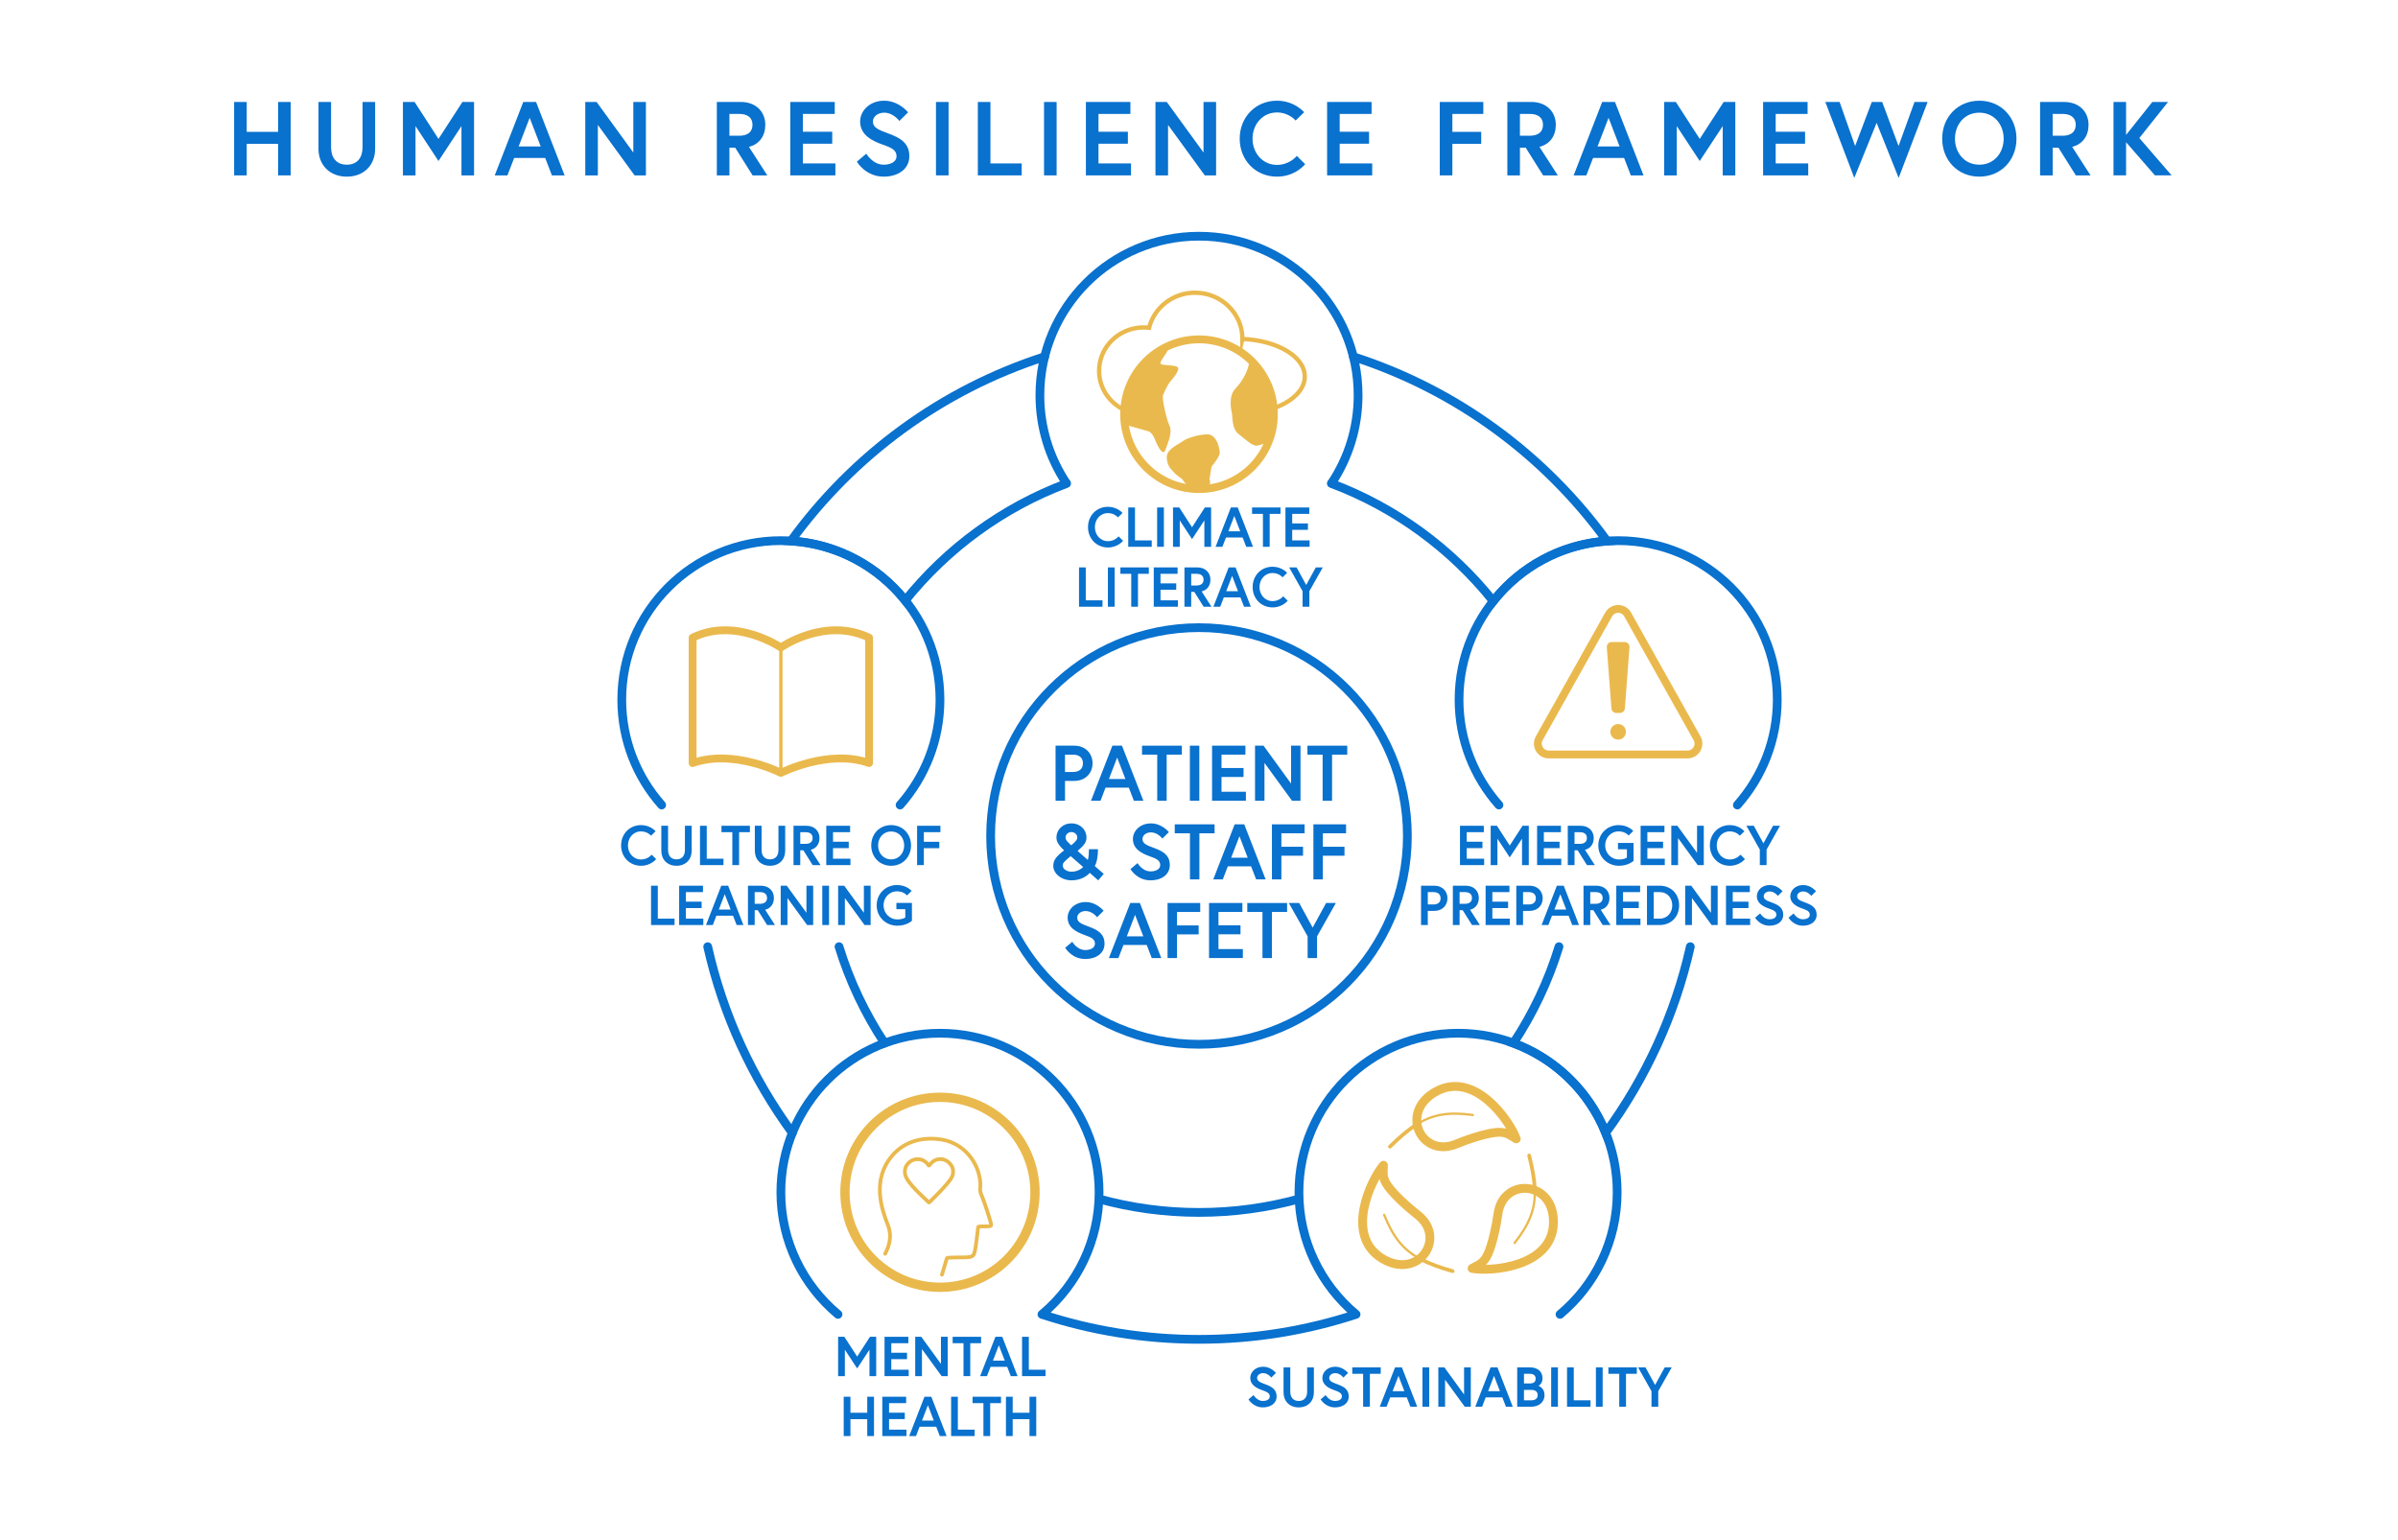 <?xml version="1.0" encoding="UTF-8"?>
<svg id="Layer_1" data-name="Layer 1" xmlns="http://www.w3.org/2000/svg" viewBox="0 0 1920 1233.22">
  <defs>
    <style>
      .cls-1, .cls-2, .cls-3, .cls-4, .cls-5, .cls-6, .cls-7, .cls-8, .cls-9, .cls-10 {
        fill: none;
      }

      .cls-1, .cls-2, .cls-3, .cls-4, .cls-5, .cls-6, .cls-9, .cls-10 {
        stroke-linecap: round;
      }

      .cls-1, .cls-2, .cls-3, .cls-4, .cls-7, .cls-8 {
        stroke-miterlimit: 10;
      }

      .cls-1, .cls-6, .cls-8 {
        stroke: #0971ce;
        stroke-width: 7px;
      }

      .cls-2 {
        stroke-width: 3px;
      }

      .cls-2, .cls-3, .cls-4, .cls-5, .cls-7, .cls-9, .cls-10 {
        stroke: #eab94d;
      }

      .cls-3 {
        stroke-width: 2.67px;
      }

      .cls-4 {
        stroke-width: 3.48px;
      }

      .cls-5 {
        stroke-width: 1.83px;
      }

      .cls-5, .cls-6, .cls-9, .cls-10 {
        stroke-linejoin: round;
      }

      .cls-11 {
        fill: #0971ce;
      }

      .cls-12 {
        fill: #fff;
      }

      .cls-7 {
        stroke-width: 7.45px;
      }

      .cls-13 {
        fill: #eab94d;
      }

      .cls-9 {
        stroke-width: 6.28px;
      }

      .cls-10 {
        stroke-width: 7.08px;
      }
    </style>
  </defs>
  <rect class="cls-12" width="1920" height="1233.22"/>
  <g>
    <path class="cls-11" d="M222.66,81.67h10.08v58.8h-10.08v-25.28h-25.12v25.28h-10.08v-58.8h10.08v23.94h25.12v-23.94Z"/>
    <path class="cls-11" d="M290.28,81.67h10.08v37.46c0,12.94-8.82,22.34-22.68,22.34s-22.68-9.41-22.68-22.34v-37.46h10.08v36.2c0,8.4,4.2,14.03,12.6,14.03s12.6-5.63,12.6-14.03v-36.2Z"/>
    <path class="cls-11" d="M331.94,81.67l19.15,29.57,19.15-29.57h9.32v58.8h-10.08v-39.48l-18.4,27.97-18.4-27.97v39.48h-10.08v-58.8h9.32Z"/>
    <path class="cls-11" d="M418.96,81.67h10.25l22.85,58.8h-10.16l-5.38-13.94h-24.86l-5.38,13.94h-10.16l22.85-58.8ZM415.27,117.28h17.64l-8.82-22.93-8.82,22.93Z"/>
    <path class="cls-11" d="M477.68,81.67l29.4,40.49v-40.49h10.08v58.8h-9.07l-29.4-40.4v40.4h-10.08v-58.8h9.07Z"/>
    <path class="cls-11" d="M573.94,81.67h19.32c11.68,0,19.49,7.56,19.49,18.31,0,8.82-4.7,15.54-13.1,17.64l14.7,22.85h-11.76l-13.94-22.18h-4.62v22.18h-10.08v-58.8ZM602.5,99.98c0-5.8-4.03-8.74-10.5-8.74h-7.98v17.47h7.98c6.47,0,10.5-2.94,10.5-8.74Z"/>
    <path class="cls-11" d="M642.82,105.52h23.52v9.58h-23.52v15.79h26.04v9.58h-36.12v-58.8h35.62v9.58h-25.54v14.28Z"/>
    <path class="cls-11" d="M707.08,115.94c-8.65-3.02-18.4-7.73-18.4-18.65,0-8.32,7.39-16.63,19.24-16.63s19.15,9.32,19.15,9.32l-6.97,6.89s-4.87-6.64-12.18-6.64c-5.04,0-8.99,3.11-8.99,7.06,0,5.12,4.62,6.72,12.68,9.74,8.99,3.36,16.46,7.39,16.46,18.06s-9.41,16.38-20.5,16.38c-14.7,0-21.5-12.01-21.5-12.01l7.56-6.38s5.04,8.82,13.94,8.82c5.04,0,10.25-2.02,10.25-6.8s-3.78-6.72-10.75-9.16Z"/>
    <path class="cls-11" d="M749.41,81.67h10.08v58.8h-10.08v-58.8Z"/>
    <path class="cls-11" d="M782.93,81.67h10.08v49.22h25.03v9.58h-35.11v-58.8Z"/>
    <path class="cls-11" d="M835.93,81.67h10.08v58.8h-10.08v-58.8Z"/>
    <path class="cls-11" d="M879.53,105.52h23.52v9.58h-23.52v15.79h26.04v9.58h-36.12v-58.8h35.62v9.58h-25.54v14.28Z"/>
    <path class="cls-11" d="M934.21,81.67l29.4,40.49v-40.49h10.08v58.8h-9.07l-29.4-40.4v40.4h-10.08v-58.8h9.07Z"/>
    <path class="cls-11" d="M1038.29,124.84l6.72,6.64s-7.73,10-22.6,10c-16.97,0-29.82-13.02-29.82-30.41s12.85-30.41,29.82-30.41c14.11,0,21.76,9.24,21.76,9.24l-6.8,6.64s-5.29-6.47-14.95-6.47c-11.59,0-19.57,9.66-19.57,21s7.98,21,19.57,21c10.33,0,15.88-7.22,15.88-7.22Z"/>
    <path class="cls-11" d="M1072.64,105.52h23.52v9.58h-23.52v15.79h26.04v9.58h-36.12v-58.8h35.62v9.58h-25.54v14.28Z"/>
    <path class="cls-11" d="M1162.86,105.61h23.1v9.58h-23.1v25.28h-10.08v-58.8h34.86v9.58h-24.78v14.36Z"/>
    <path class="cls-11" d="M1206.87,81.67h19.32c11.68,0,19.49,7.56,19.49,18.31,0,8.82-4.7,15.54-13.1,17.64l14.7,22.85h-11.76l-13.94-22.18h-4.62v22.18h-10.08v-58.8ZM1235.43,99.98c0-5.8-4.03-8.74-10.5-8.74h-7.98v17.47h7.98c6.47,0,10.5-2.94,10.5-8.74Z"/>
    <path class="cls-11" d="M1282.81,81.67h10.25l22.85,58.8h-10.16l-5.38-13.94h-24.86l-5.38,13.94h-10.16l22.85-58.8ZM1279.11,117.28h17.64l-8.82-22.93-8.82,22.93Z"/>
    <path class="cls-11" d="M1341.78,81.67l19.15,29.57,19.15-29.57h9.32v58.8h-10.08v-39.48l-18.4,27.97-18.4-27.97v39.48h-10.08v-58.8h9.32Z"/>
    <path class="cls-11" d="M1421.74,105.52h23.52v9.58h-23.52v15.79h26.04v9.58h-36.12v-58.8h35.62v9.58h-25.54v14.28Z"/>
    <path class="cls-11" d="M1520.19,142.48l-17.64-44.1-17.89,44.1-23.18-60.82h11.42l12.43,35.28,13.36-35.28h8.32l13.1,35.28,12.77-35.28h10.5l-23.18,60.82Z"/>
    <path class="cls-11" d="M1614.52,111.07c0,17.39-12.6,30.41-29.74,30.41s-29.74-13.02-29.74-30.41,12.6-30.41,29.74-30.41,29.74,13.02,29.74,30.41ZM1604.27,111.07c0-11.34-7.64-20.83-19.49-20.83s-19.49,9.49-19.49,20.83,7.64,20.83,19.49,20.83,19.49-9.49,19.49-20.83Z"/>
    <path class="cls-11" d="M1633.42,81.67h19.32c11.68,0,19.49,7.56,19.49,18.31,0,8.82-4.7,15.54-13.1,17.64l14.7,22.85h-11.76l-13.94-22.18h-4.62v22.18h-10.08v-58.8ZM1661.98,99.98c0-5.8-4.03-8.74-10.5-8.74h-7.98v17.47h7.98c6.47,0,10.5-2.94,10.5-8.74Z"/>
    <path class="cls-11" d="M1702.3,108.04l21-26.38h12.6l-23.02,28.9,25.87,29.9h-13.36l-23.1-26.54v26.54h-10.08v-58.8h10.08v26.38Z"/>
  </g>
  <circle class="cls-8" cx="960" cy="669.54" r="166.84"/>
  <g>
    <path class="cls-11" d="M845.15,597.22h15c8.76,0,14.62,6.05,14.62,14.11s-5.86,14.11-14.62,14.11h-7.43v15.88h-7.56v-44.1ZM867.08,611.34c0-4.16-2.71-6.93-7.88-6.93h-6.49v13.86h6.49c5.17,0,7.88-2.77,7.88-6.93Z"/>
    <path class="cls-11" d="M890.64,597.22h7.69l17.14,44.1h-7.62l-4.03-10.46h-18.65l-4.03,10.46h-7.62l17.14-44.1ZM887.87,623.94h13.23l-6.62-17.2-6.62,17.2Z"/>
    <path class="cls-11" d="M926.55,604.4h-12.16v-7.18h31.88v7.18h-12.16v36.92h-7.56v-36.92Z"/>
    <path class="cls-11" d="M952.69,597.22h7.56v44.1h-7.56v-44.1Z"/>
    <path class="cls-11" d="M978.02,615.11h17.64v7.18h-17.64v11.84h19.53v7.18h-27.09v-44.1h26.71v7.18h-19.15v10.71Z"/>
    <path class="cls-11" d="M1011.66,597.22l22.05,30.37v-30.37h7.56v44.1h-6.8l-22.05-30.3v30.3h-7.56v-44.1h6.8Z"/>
    <path class="cls-11" d="M1058.97,604.4h-12.16v-7.18h31.88v7.18h-12.16v36.92h-7.56v-36.92Z"/>
    <path class="cls-11" d="M879.11,680.13c0,9.83-2.58,13.48-2.58,13.48l7.18,6.3-4.41,5.17-6.74-5.99c-3.09,3.47-8.44,5.99-14.55,5.99-8.69,0-14.68-5.86-14.68-11.47,0-4.16,1.64-7.25,8.69-12.54-4.6-4.22-6.17-7.18-6.17-10.33,0-6.11,4.91-11.28,12.03-11.28s12.03,5.17,12.03,11.28c0,3.59-1.58,6.05-7.12,10.77l8.13,7.18s.95-1.39.95-8.57h7.25ZM867.27,694.43l-10.02-8.76c-5.29,4.54-6.36,5.48-6.36,7.5,0,3.15,3.59,4.98,7.12,4.98,3.78,0,7.25-1.7,9.26-3.72ZM857.69,677.04c4.28-3.59,4.85-4.91,4.85-6.3,0-2.71-2.52-4.35-4.66-4.35-2.39,0-4.73,1.76-4.73,4.35,0,2.21,1.64,3.53,4.54,6.3Z"/>
    <path class="cls-11" d="M920.88,685.93c-6.49-2.27-13.8-5.8-13.8-13.99,0-6.24,5.54-12.47,14.43-12.47s14.36,6.99,14.36,6.99l-5.23,5.17s-3.65-4.98-9.14-4.98c-3.78,0-6.74,2.33-6.74,5.29,0,3.84,3.47,5.04,9.51,7.31,6.74,2.52,12.35,5.54,12.35,13.55s-7.06,12.29-15.37,12.29c-11.03,0-16.13-9.01-16.13-9.01l5.67-4.79s3.78,6.62,10.46,6.62c3.78,0,7.69-1.51,7.69-5.1s-2.83-5.04-8.06-6.87Z"/>
    <path class="cls-11" d="M952.75,667.4h-12.16v-7.18h31.88v7.18h-12.16v36.92h-7.56v-36.92Z"/>
    <path class="cls-11" d="M988.54,660.22h7.69l17.14,44.1h-7.62l-4.03-10.46h-18.65l-4.03,10.46h-7.62l17.14-44.1ZM985.77,686.94h13.23l-6.62-17.2-6.62,17.2Z"/>
    <path class="cls-11" d="M1025.96,678.18h17.33v7.18h-17.33v18.96h-7.56v-44.1h26.15v7.18h-18.59v10.77Z"/>
    <path class="cls-11" d="M1059.16,678.18h17.33v7.18h-17.33v18.96h-7.56v-44.1h26.15v7.18h-18.59v10.77Z"/>
    <path class="cls-11" d="M868.62,748.93c-6.49-2.27-13.8-5.8-13.8-13.99,0-6.24,5.54-12.47,14.43-12.47s14.36,6.99,14.36,6.99l-5.23,5.17s-3.65-4.98-9.14-4.98c-3.78,0-6.74,2.33-6.74,5.29,0,3.84,3.47,5.04,9.51,7.31,6.74,2.52,12.35,5.54,12.35,13.55s-7.06,12.29-15.37,12.29c-11.03,0-16.13-9.01-16.13-9.01l5.67-4.79s3.78,6.62,10.46,6.62c3.78,0,7.69-1.51,7.69-5.1s-2.83-5.04-8.06-6.87Z"/>
    <path class="cls-11" d="M904.97,723.22h7.69l17.14,44.1h-7.62l-4.03-10.46h-18.65l-4.03,10.46h-7.62l17.14-44.1ZM902.2,749.94h13.23l-6.62-17.2-6.62,17.2Z"/>
    <path class="cls-11" d="M942.39,741.18h17.33v7.18h-17.33v18.96h-7.56v-44.1h26.15v7.18h-18.59v10.77Z"/>
    <path class="cls-11" d="M975.59,741.11h17.64v7.18h-17.64v11.84h19.53v7.18h-27.09v-44.1h26.71v7.18h-19.15v10.71Z"/>
    <path class="cls-11" d="M1010.81,730.4h-12.16v-7.18h31.88v7.18h-12.16v36.92h-7.56v-36.92Z"/>
    <path class="cls-11" d="M1054.53,767.32h-7.56v-17.39l-15.06-26.71h8.32l10.77,19.72,10.77-19.72h7.81l-15.06,26.71v17.39Z"/>
  </g>
  <g>
    <path class="cls-11" d="M895.61,429.57l3.6,3.56s-4.14,5.35-12.1,5.35c-9.09,0-15.97-6.97-15.97-16.29s6.88-16.29,15.97-16.29c7.56,0,11.65,4.95,11.65,4.95l-3.64,3.55s-2.83-3.46-8.01-3.46c-6.21,0-10.48,5.17-10.48,11.25s4.27,11.25,10.48,11.25c5.53,0,8.5-3.87,8.5-3.87Z"/>
    <path class="cls-11" d="M903.35,406.44h5.4v26.37h13.41v5.13h-18.81v-31.5Z"/>
    <path class="cls-11" d="M926.48,406.44h5.4v31.5h-5.4v-31.5Z"/>
    <path class="cls-11" d="M944.17,406.44l10.26,15.84,10.26-15.84h5v31.5h-5.4v-21.15l-9.85,14.98-9.85-14.98v21.15h-5.4v-31.5h4.99Z"/>
    <path class="cls-11" d="M985.52,406.44h5.49l12.24,31.5h-5.44l-2.88-7.47h-13.32l-2.88,7.47h-5.45l12.24-31.5ZM983.54,425.52h9.45l-4.73-12.28-4.72,12.28Z"/>
    <path class="cls-11" d="M1011.17,411.57h-8.68v-5.13h22.77v5.13h-8.68v26.37h-5.4v-26.37Z"/>
    <path class="cls-11" d="M1034.62,419.22h12.6v5.13h-12.6v8.46h13.95v5.13h-19.35v-31.5h19.08v5.13h-13.68v7.65Z"/>
    <path class="cls-11" d="M863.93,454.44h5.4v26.37h13.41v5.13h-18.81v-31.5Z"/>
    <path class="cls-11" d="M887.06,454.44h5.4v31.5h-5.4v-31.5Z"/>
    <path class="cls-11" d="M905.74,459.57h-8.68v-5.13h22.77v5.13h-8.68v26.37h-5.4v-26.37Z"/>
    <path class="cls-11" d="M929.18,467.22h12.6v5.13h-12.6v8.46h13.95v5.13h-19.35v-31.5h19.08v5.13h-13.68v7.65Z"/>
    <path class="cls-11" d="M948.35,454.44h10.35c6.25,0,10.44,4.05,10.44,9.81,0,4.73-2.52,8.33-7.02,9.45l7.88,12.24h-6.3l-7.47-11.88h-2.48v11.88h-5.4v-31.5ZM963.65,464.25c0-3.1-2.16-4.68-5.62-4.68h-4.27v9.36h4.27c3.46,0,5.62-1.57,5.62-4.68Z"/>
    <path class="cls-11" d="M983.77,454.44h5.49l12.24,31.5h-5.44l-2.88-7.47h-13.32l-2.88,7.47h-5.45l12.24-31.5ZM981.79,473.52h9.45l-4.73-12.28-4.72,12.28Z"/>
    <path class="cls-11" d="M1027.42,477.57l3.6,3.56s-4.14,5.35-12.1,5.35c-9.09,0-15.97-6.97-15.97-16.29s6.88-16.29,15.97-16.29c7.56,0,11.66,4.95,11.66,4.95l-3.65,3.55s-2.83-3.46-8.01-3.46c-6.21,0-10.48,5.17-10.48,11.25s4.28,11.25,10.48,11.25c5.54,0,8.5-3.87,8.5-3.87Z"/>
    <path class="cls-11" d="M1048.34,485.94h-5.4v-12.42l-10.75-19.08h5.94l7.69,14.08,7.7-14.08h5.58l-10.75,19.08v12.42Z"/>
  </g>
  <g>
    <path class="cls-11" d="M1174.36,674.15h12.6v5.13h-12.6v8.46h13.95v5.13h-19.35v-31.5h19.08v5.13h-13.68v7.65Z"/>
    <path class="cls-11" d="M1198.53,661.37l10.26,15.84,10.26-15.84h4.99v31.5h-5.4v-21.15l-9.85,14.98-9.85-14.98v21.15h-5.4v-31.5h4.99Z"/>
    <path class="cls-11" d="M1236.1,674.15h12.6v5.13h-12.6v8.46h13.95v5.13h-19.35v-31.5h19.08v5.13h-13.68v7.65Z"/>
    <path class="cls-11" d="M1255.27,661.37h10.35c6.25,0,10.44,4.05,10.44,9.81,0,4.73-2.52,8.33-7.02,9.45l7.88,12.24h-6.3l-7.47-11.88h-2.48v11.88h-5.4v-31.5ZM1270.57,671.18c0-3.1-2.16-4.68-5.62-4.68h-4.28v9.36h4.28c3.46,0,5.62-1.57,5.62-4.68Z"/>
    <path class="cls-11" d="M1302.61,686.84v-6.66h-7.15v-5.04h12.46v14.31s-4,3.96-11.65,3.96c-9.22,0-16.56-6.97-16.56-16.29s7.11-16.29,16.33-16.29c7.74,0,11.65,4.73,11.65,4.73l-3.69,3.6s-2.61-3.29-7.96-3.29c-6.34,0-10.84,5.17-10.84,11.25s4.72,11.25,11.07,11.25c4.5,0,6.34-1.53,6.34-1.53Z"/>
    <path class="cls-11" d="M1318.99,674.15h12.6v5.13h-12.6v8.46h13.95v5.13h-19.35v-31.5h19.08v5.13h-13.68v7.65Z"/>
    <path class="cls-11" d="M1343.02,661.37l15.75,21.69v-21.69h5.4v31.5h-4.86l-15.75-21.64v21.64h-5.4v-31.5h4.86Z"/>
    <path class="cls-11" d="M1393.51,684.5l3.6,3.56s-4.14,5.35-12.1,5.35c-9.09,0-15.97-6.97-15.97-16.29s6.88-16.29,15.97-16.29c7.56,0,11.66,4.95,11.66,4.95l-3.65,3.55s-2.83-3.46-8.01-3.46c-6.21,0-10.48,5.17-10.48,11.25s4.28,11.25,10.48,11.25c5.54,0,8.5-3.87,8.5-3.87Z"/>
    <path class="cls-11" d="M1414.43,692.87h-5.4v-12.42l-10.75-19.08h5.94l7.69,14.08,7.7-14.08h5.58l-10.75,19.08v12.42Z"/>
    <path class="cls-11" d="M1137.78,709.37h10.71c6.25,0,10.44,4.32,10.44,10.08s-4.19,10.08-10.44,10.08h-5.31v11.34h-5.4v-31.5ZM1153.44,719.45c0-2.97-1.93-4.95-5.62-4.95h-4.63v9.9h4.63c3.69,0,5.62-1.98,5.62-4.95Z"/>
    <path class="cls-11" d="M1163.25,709.37h10.35c6.25,0,10.44,4.05,10.44,9.81,0,4.73-2.52,8.33-7.02,9.45l7.88,12.24h-6.3l-7.47-11.88h-2.48v11.88h-5.4v-31.5ZM1178.55,719.18c0-3.1-2.16-4.68-5.62-4.68h-4.28v9.36h4.28c3.46,0,5.62-1.57,5.62-4.68Z"/>
    <path class="cls-11" d="M1194.88,722.15h12.6v5.13h-12.6v8.46h13.95v5.13h-19.35v-31.5h19.08v5.13h-13.68v7.65Z"/>
    <path class="cls-11" d="M1214.05,709.37h10.71c6.25,0,10.44,4.32,10.44,10.08s-4.18,10.08-10.44,10.08h-5.31v11.34h-5.4v-31.5ZM1229.71,719.45c0-2.97-1.94-4.95-5.62-4.95h-4.63v9.9h4.63c3.69,0,5.62-1.98,5.62-4.95Z"/>
    <path class="cls-11" d="M1246.54,709.37h5.49l12.24,31.5h-5.45l-2.88-7.47h-13.32l-2.88,7.47h-5.44l12.24-31.5ZM1244.56,728.45h9.45l-4.72-12.28-4.72,12.28Z"/>
    <path class="cls-11" d="M1267.87,709.37h10.35c6.25,0,10.44,4.05,10.44,9.81,0,4.73-2.52,8.33-7.02,9.45l7.88,12.24h-6.3l-7.47-11.88h-2.48v11.88h-5.4v-31.5ZM1283.17,719.18c0-3.1-2.16-4.68-5.62-4.68h-4.28v9.36h4.28c3.46,0,5.62-1.57,5.62-4.68Z"/>
    <path class="cls-11" d="M1299.51,722.15h12.6v5.13h-12.6v8.46h13.95v5.13h-19.35v-31.5h19.08v5.13h-13.68v7.65Z"/>
    <path class="cls-11" d="M1344.42,725.12c0,9.09-6.39,15.75-15.57,15.75h-10.17v-31.5h10.17c9.18,0,15.57,6.66,15.57,15.75ZM1338.93,725.12c0-5.76-3.87-10.62-9.99-10.62h-4.86v21.24h4.86c6.12,0,9.99-4.9,9.99-10.62Z"/>
    <path class="cls-11" d="M1354.14,709.37l15.75,21.69v-21.69h5.4v31.5h-4.86l-15.75-21.64v21.64h-5.4v-31.5h4.86Z"/>
    <path class="cls-11" d="M1387.35,722.15h12.6v5.13h-12.6v8.46h13.95v5.13h-19.35v-31.5h19.08v5.13h-13.68v7.65Z"/>
    <path class="cls-11" d="M1416.51,727.73c-4.63-1.62-9.85-4.14-9.85-9.99,0-4.46,3.96-8.91,10.3-8.91s10.26,5,10.26,5l-3.74,3.69s-2.61-3.55-6.52-3.55c-2.7,0-4.81,1.67-4.81,3.78,0,2.75,2.47,3.6,6.79,5.22,4.82,1.8,8.82,3.96,8.82,9.67s-5.04,8.77-10.98,8.77c-7.88,0-11.52-6.43-11.52-6.43l4.05-3.42s2.7,4.72,7.47,4.72c2.7,0,5.49-1.08,5.49-3.64s-2.02-3.6-5.76-4.91Z"/>
    <path class="cls-11" d="M1443.28,727.73c-4.63-1.62-9.85-4.14-9.85-9.99,0-4.46,3.96-8.91,10.3-8.91s10.26,5,10.26,5l-3.74,3.69s-2.61-3.55-6.52-3.55c-2.7,0-4.81,1.67-4.81,3.78,0,2.75,2.47,3.6,6.79,5.22,4.82,1.8,8.82,3.96,8.82,9.67s-5.04,8.77-10.98,8.77c-7.88,0-11.52-6.43-11.52-6.43l4.05-3.42s2.7,4.72,7.47,4.72c2.7,0,5.49-1.08,5.49-3.64s-2.02-3.6-5.76-4.91Z"/>
  </g>
  <g>
    <path class="cls-11" d="M521.76,684.5l3.6,3.56s-4.14,5.35-12.1,5.35c-9.09,0-15.97-6.97-15.97-16.29s6.88-16.29,15.97-16.29c7.56,0,11.65,4.95,11.65,4.95l-3.64,3.55s-2.83-3.46-8.01-3.46c-6.21,0-10.49,5.17-10.49,11.25s4.28,11.25,10.49,11.25c5.53,0,8.5-3.87,8.5-3.87Z"/>
    <path class="cls-11" d="M548.4,661.37h5.4v20.07c0,6.93-4.72,11.97-12.15,11.97s-12.15-5.04-12.15-11.97v-20.07h5.4v19.39c0,4.5,2.25,7.51,6.75,7.51s6.75-3.01,6.75-7.51v-19.39Z"/>
    <path class="cls-11" d="M560.46,661.37h5.4v26.37h13.41v5.13h-18.81v-31.5Z"/>
    <path class="cls-11" d="M586.34,666.5h-8.68v-5.13h22.77v5.13h-8.68v26.37h-5.4v-26.37Z"/>
    <path class="cls-11" d="M623.28,661.37h5.4v20.07c0,6.93-4.72,11.97-12.15,11.97s-12.15-5.04-12.15-11.97v-20.07h5.4v19.39c0,4.5,2.25,7.51,6.75,7.51s6.75-3.01,6.75-7.51v-19.39Z"/>
    <path class="cls-11" d="M635.34,661.37h10.35c6.25,0,10.44,4.05,10.44,9.81,0,4.73-2.52,8.33-7.02,9.45l7.87,12.24h-6.3l-7.47-11.88h-2.47v11.88h-5.4v-31.5ZM650.64,671.18c0-3.1-2.16-4.68-5.62-4.68h-4.28v9.36h4.28c3.46,0,5.62-1.57,5.62-4.68Z"/>
    <path class="cls-11" d="M666.97,674.15h12.6v5.13h-12.6v8.46h13.95v5.13h-19.35v-31.5h19.08v5.13h-13.68v7.65Z"/>
    <path class="cls-11" d="M729.43,677.12c0,9.31-6.75,16.29-15.93,16.29s-15.93-6.97-15.93-16.29,6.75-16.29,15.93-16.29,15.93,6.97,15.93,16.29ZM723.94,677.12c0-6.08-4.09-11.16-10.44-11.16s-10.44,5.08-10.44,11.16,4.09,11.16,10.44,11.16,10.44-5.08,10.44-11.16Z"/>
    <path class="cls-11" d="M739.69,674.2h12.38v5.13h-12.38v13.54h-5.4v-31.5h18.67v5.13h-13.27v7.7Z"/>
    <path class="cls-11" d="M521.27,709.37h5.4v26.37h13.41v5.13h-18.81v-31.5Z"/>
    <path class="cls-11" d="M549.17,722.15h12.6v5.13h-12.6v8.46h13.95v5.13h-19.35v-31.5h19.08v5.13h-13.68v7.65Z"/>
    <path class="cls-11" d="M577.51,709.37h5.49l12.24,31.5h-5.44l-2.88-7.47h-13.32l-2.88,7.47h-5.45l12.24-31.5ZM575.54,728.45h9.45l-4.72-12.28-4.72,12.28Z"/>
    <path class="cls-11" d="M598.85,709.37h10.35c6.25,0,10.44,4.05,10.44,9.81,0,4.73-2.52,8.33-7.02,9.45l7.88,12.24h-6.3l-7.47-11.88h-2.47v11.88h-5.4v-31.5ZM614.14,719.18c0-3.1-2.16-4.68-5.62-4.68h-4.27v9.36h4.27c3.46,0,5.62-1.57,5.62-4.68Z"/>
    <path class="cls-11" d="M629.94,709.37l15.75,21.69v-21.69h5.4v31.5h-4.86l-15.75-21.64v21.64h-5.4v-31.5h4.86Z"/>
    <path class="cls-11" d="M658.38,709.37h5.4v31.5h-5.4v-31.5Z"/>
    <path class="cls-11" d="M675.93,709.37l15.75,21.69v-21.69h5.4v31.5h-4.86l-15.75-21.64v21.64h-5.4v-31.5h4.86Z"/>
    <path class="cls-11" d="M724.84,734.84v-6.66h-7.15v-5.04h12.46v14.31s-4,3.96-11.66,3.96c-9.22,0-16.56-6.97-16.56-16.29s7.11-16.29,16.33-16.29c7.74,0,11.65,4.73,11.65,4.73l-3.69,3.6s-2.61-3.29-7.96-3.29c-6.34,0-10.84,5.17-10.84,11.25s4.72,11.25,11.07,11.25c4.5,0,6.34-1.53,6.34-1.53Z"/>
  </g>
  <g>
    <path class="cls-11" d="M676.04,1070.66l10.26,15.84,10.26-15.84h4.99v31.5h-5.4v-21.15l-9.85,14.98-9.85-14.98v21.15h-5.4v-31.5h4.99Z"/>
    <path class="cls-11" d="M713.62,1083.44h12.6v5.13h-12.6v8.46h13.95v5.13h-19.35v-31.5h19.08v5.13h-13.68v7.65Z"/>
    <path class="cls-11" d="M737.64,1070.66l15.75,21.69v-21.69h5.4v31.5h-4.86l-15.75-21.64v21.64h-5.4v-31.5h4.86Z"/>
    <path class="cls-11" d="M771.44,1075.79h-8.68v-5.13h22.77v5.13h-8.68v26.37h-5.4v-26.37Z"/>
    <path class="cls-11" d="M797,1070.66h5.49l12.24,31.5h-5.44l-2.88-7.47h-13.32l-2.88,7.47h-5.45l12.24-31.5ZM795.02,1089.74h9.45l-4.73-12.28-4.72,12.28Z"/>
    <path class="cls-11" d="M818.33,1070.66h5.4v26.37h13.41v5.13h-18.81v-31.5Z"/>
    <path class="cls-11" d="M694.38,1118.66h5.4v31.5h-5.4v-13.54h-13.45v13.54h-5.4v-31.5h5.4v12.83h13.45v-12.83Z"/>
    <path class="cls-11" d="M711.84,1131.44h12.6v5.13h-12.6v8.46h13.95v5.13h-19.35v-31.5h19.08v5.13h-13.68v7.65Z"/>
    <path class="cls-11" d="M740.19,1118.66h5.49l12.24,31.5h-5.44l-2.88-7.47h-13.32l-2.88,7.47h-5.44l12.24-31.5ZM738.21,1137.74h9.45l-4.72-12.28-4.72,12.28Z"/>
    <path class="cls-11" d="M761.52,1118.66h5.4v26.37h13.41v5.13h-18.81v-31.5Z"/>
    <path class="cls-11" d="M787.39,1123.79h-8.68v-5.13h22.77v5.13h-8.68v26.37h-5.4v-26.37Z"/>
    <path class="cls-11" d="M824.29,1118.66h5.4v31.5h-5.4v-13.54h-13.46v13.54h-5.4v-31.5h5.4v12.83h13.46v-12.83Z"/>
  </g>
  <g>
    <path class="cls-1" d="M1066.01,387.24c51.31,19.28,95.97,52.14,129.6,94.21,21.61-27.34,54.2-45.59,91.11-48.13-49.75-68.69-120.63-121.07-203.1-147.61"/>
    <path class="cls-1" d="M836.38,285.7c-82.45,26.53-153.32,78.9-203.07,147.56,37,2.32,69.71,20.43,91.48,47.68,33.58-41.83,78.09-74.51,129.2-93.71"/>
    <path class="cls-8" d="M1040.14,960.25c-25.52,7.02-52.39,10.79-80.14,10.79s-54.6-3.77-80.12-10.78"/>
    <path class="cls-6" d="M1249.06,1052.69c27.96-23.37,45.75-58.5,45.75-97.78,0-70.36-57.04-127.39-127.39-127.39s-127.39,57.04-127.39,127.39c0,39.28,17.78,74.41,45.73,97.77h0c-39.57,12.99-81.84,20.02-125.76,20.02s-86.18-7.02-125.75-20l.95-.79c27.41-23.37,44.8-58.15,44.8-96.99,0-70.36-57.04-127.39-127.39-127.39s-127.39,57.04-127.39,127.39c0,39.29,17.79,74.42,45.75,97.78"/>
    <path class="cls-1" d="M1248.22,758.21c-8.5,27.65-20.86,53.61-36.46,77.24,33.59,12.47,60.49,38.71,73.85,71.86,32.05-43.82,55.47-94.36,67.76-149.1"/>
    <path class="cls-6" d="M566.63,758.21c12.29,54.75,35.71,105.29,67.77,149.12"/>
    <path class="cls-6" d="M671.78,758.21c8.5,27.65,20.86,53.61,36.47,77.25"/>
  </g>
  <g>
    <path class="cls-10" d="M1214.01,912.12c-5.55-15.07-33.51-54.61-64.06-37.99-30.27,16.48-11.8,53.91,16.22,42.05,8.7-3.68,23.1-8.33,31.53-9.19,7.65-.78,10.42,1.51,16.31,5.13Z"/>
    <path class="cls-2" d="M1112.9,918.35c7.55-7.37,14.15-13.12,20.73-17.35"/>
    <path class="cls-5" d="M1135.21,900c12.39-7.5,24.98-9.62,44.01-6.98"/>
    <path class="cls-10" d="M1178.65,1015.88c15.81,2.82,64.06-1.35,65.14-36.11,1.07-34.45-40.57-37.41-44.48-7.23-1.21,9.36-4.48,24.15-7.99,31.86-3.19,7-6.57,8.23-12.66,11.48Z"/>
    <path class="cls-2" d="M1224.33,925.46c2.55,10.24,4.18,18.84,4.51,26.65"/>
    <path class="cls-5" d="M1228.9,953.99c.22,14.48-4.3,26.42-16.2,41.51"/>
    <path class="cls-10" d="M1107.66,933.27c-10.35,12.27-30.9,56.13-1.34,74.46,29.29,18.17,52.7-16.4,28.53-34.89-7.5-5.74-18.66-15.96-23.58-22.86-4.46-6.27-3.84-9.81-3.6-16.71Z"/>
    <path class="cls-2" d="M1163.06,1018.08c-10.14-2.92-18.4-5.81-25.33-9.44"/>
    <path class="cls-5" d="M1136.09,1007.76c-12.65-7.06-20.72-16.95-27.83-34.8"/>
  </g>
  <g>
    <path class="cls-9" d="M1287.99,492.16l-55.56,99.13c-3.26,5.81.94,12.98,7.61,12.98h111.12c6.66,0,10.86-7.17,7.61-12.98l-55.56-99.13c-3.33-5.94-11.88-5.94-15.21,0Z"/>
    <path class="cls-13" d="M1295.59,579.89c3.48,0,6.24,2.76,6.24,6.24s-2.76,6.24-6.24,6.24-6.24-2.77-6.24-6.24,2.77-6.24,6.24-6.24ZM1297.06,571.02h-2.94c-2.15,0-3.9-1.73-3.92-3.88l-3.7-48.97c-.02-2.18,1.74-3.96,3.92-3.96h10.35c2.18,0,3.94,1.78,3.92,3.96l-3.7,48.97c-.02,2.15-1.77,3.88-3.92,3.88Z"/>
  </g>
  <g>
    <path class="cls-2" d="M708.75,1004.14c3.15-6.27,5.72-13.91,2.16-22.95-5.16-13.11-12.9-36.17,3.24-55.38,10.38-12.35,25.73-15.48,39.99-13.06,17.38,2.95,29.67,17.83,30.82,35.02.23,3.48-.97,5.26.76,9.04,2,4.37,7.89,22.25,7.89,24.38s-10.29.12-10.47,1.7-1.73,15.96-2.71,19.73c-.65,2.49-1.54,3.78-4.29,4.18-4.57.67-17.71-.13-18.05.96-.23.73-1.84,6.6-3.9,13.15"/>
    <circle class="cls-7" cx="752.61" cy="954.91" r="76.08"/>
    <g id="Generative_Object" data-name="Generative Object">
      <path class="cls-2" d="M753.47,928.39c.25.01.58.05.83.08.14.02.35.06.5.08.12.02.29.06.41.08.09.02.23.06.33.08.03,0,.16.06.25.08.05.01.17.06.25.08.07.02.17.06.25.08.08.03.17.06.25.08,0,0,.07.05.17.08,2.5,1.15,4.46,2.96,5.63,5.47.05.12.13.31.17.41.03.08.06.17.08.25s.06.18.08.25c.03.09.07.21.08.25.03.1.06.23.08.33.02.1.06.24.08.33.03.13.06.29.08.41.03.17.06.41.08.58.04.57.03,1.34,0,1.9-.02.17-.05.4-.08.58-.02.12-.06.28-.08.41s-.05.29-.08.41c-.02.1-.06.23-.08.33-.01.04-.06.16-.08.25-.02.07-.06.17-.08.25s-.06.17-.08.25-.05.17-.08.25c0,0-.05.08-.08.17-.05.13-.11.29-.17.41-2.29,5.19-17.86,20.12-18.14,20.37-.17.15-.25.14-.41,0-4.38-4.23-9.1-8.36-13.08-12.96-1.78-2.05-4.05-4.85-5.13-7.33-.05-.12-.12-.29-.17-.41-.04-.09-.08-.16-.08-.17-.03-.07-.06-.17-.08-.25-.03-.08-.06-.18-.08-.25-.02-.08-.06-.18-.08-.25-.03-.1-.06-.23-.08-.33s-.06-.23-.08-.33c-.03-.13-.06-.29-.08-.41s-.07-.3-.08-.41c-.03-.22-.06-.52-.08-.75-.02-.46-.03-1.04,0-1.49.01-.19.06-.47.08-.66.02-.15.06-.34.08-.5,0-.05.06-.22.08-.33.02-.09.06-.23.08-.33s.06-.23.08-.33c.01-.05.06-.17.08-.25.02-.07.06-.17.08-.25.03-.08.06-.17.08-.25,0,0,.05-.07.08-.17,1.13-2.46,3.01-4.25,5.47-5.38.12-.05.3-.12.41-.17.07-.03.17-.06.25-.08s.18-.06.25-.08c.09-.03.21-.07.25-.08.1-.03.23-.08.25-.08.13-.03.29-.06.41-.08.12-.02.3-.08.33-.08.18-.03.41-.07.58-.08.68-.05,1.72-.05,2.4,0,.17.02.4.06.58.08.12.02.29.06.41.08s.29.05.41.08c.02,0,.16.06.25.08.1.03.23.05.33.08.07.02.17.06.25.08s.17.06.25.08c0,0,.07.05.17.08.11.05.2.06.25.08,1.45.66,2.85,1.76,3.89,2.94.34.38.82,1.61,1.37,1.45.15-.05,1.51-2.05,1.99-2.48.81-.74,2.26-1.66,3.27-2.07.07-.03.16-.05.25-.08.07-.03.17-.06.25-.08s.18-.06.25-.08c.09-.03.21-.07.25-.08.1-.03.24-.06.33-.08.12-.03.29-.06.41-.08.13-.02.3-.07.41-.08.25-.03.58-.07.83-.08.39-.02.85-.02,1.24,0Z"/>
    </g>
  </g>
  <path class="cls-9" d="M695.86,611.14c-32.38-11.58-70.65,7.85-70.65,7.85,0,0-37.89-19.43-70.65-7.85v-100.42c34.33-16.96,70.65,7.85,70.65,7.85,0,0,35.12-24.81,70.65-7.85v100.42Z"/>
  <line class="cls-3" x1="625.22" y1="519.89" x2="625.22" y2="617.66"/>
  <circle class="cls-9" cx="960" cy="331.75" r="59.95"/>
  <path class="cls-13" d="M903.63,340.95l15.91,4.51s2.85.47,5.46,7.12,6.41,12.58,8.07,7.83,5.94-14.01,3.32-19.47-6.17-22.17-5.22-24.38,3.55-8.39,6.05-11.23c2.5-2.85,8.67-10.21,5.11-11.63s-8.78-.95-12.35-1.9,5.9-9.86,4.75-11.87c-1.15-2.01-18.76,11.11-19.21,11.62s-6.57,7.33-9.24,13.56-6.42,25.36-6.18,28.97,3.53,6.87,3.53,6.87Z"/>
  <path class="cls-13" d="M949.62,351.74c-8.87,5.79-15.81,8.49-15.43,15.04.39,6.56,3.39,8.87,5.75,11.57s6.47,4.94,7.02,5.94c6.13,11.15,25.54,8.63,21.42-.41l1.68-10.16s6.94-8.1,6.56-11.57-2.31-14.27-10.03-14.27-16.97,3.86-16.97,3.86Z"/>
  <path class="cls-13" d="M999.61,286.76c2.31,5.01-3.66,17.62-10.22,24.18-6.56,6.56-3.3,18.49-2.91,20.81s-.22,11.59,5.18,15.83c5.4,4.24,11.6,10.41,15.43,9.26,3.83-1.16,8.79-1.67,10.28-7.64,1.48-5.97,2.5-25.67,1.09-30.8-1.41-5.13-18.85-31.64-18.85-31.64Z"/>
  <path class="cls-4" d="M994.76,271.49s0-.06,0-.09c0-20.41-16.98-36.96-37.93-36.96-17.8,0-32.73,11.95-36.82,28.07-1.43-.17-2.88-.27-4.35-.27-19.69,0-35.66,15.56-35.66,34.75,0,13.78,8.23,25.68,20.16,31.3,1.79-31.5,27.89-56.5,59.84-56.5s57.34,24.33,59.75,55.23c14.99-5.36,24.94-14.75,24.94-25.46,0-15.93-22.02-28.97-49.93-30.08Z"/>
  <path class="cls-1" d="M853.55,386.58c-13.24-20.09-20.94-44.15-20.94-70.01,0-70.36,57.04-127.39,127.39-127.39s127.39,57.04,127.39,127.39c0,26.02-7.8,50.22-21.19,70.38"/>
  <path class="cls-1" d="M720.67,644.75c19.87-22.47,31.94-52,31.94-84.35,0-70.36-57.04-127.39-127.39-127.39s-127.39,57.04-127.39,127.39c0,32.35,12.07,61.89,31.94,84.35"/>
  <path class="cls-1" d="M1391.05,644.75c19.87-22.47,31.94-52,31.94-84.35,0-70.36-57.04-127.39-127.39-127.39s-127.39,57.04-127.39,127.39c0,32.35,12.07,61.89,31.94,84.35"/>
  <g>
    <path class="cls-11" d="M1010.9,1113.52c-4.63-1.62-9.85-4.14-9.85-9.99,0-4.46,3.96-8.91,10.3-8.91s10.26,5,10.26,5l-3.74,3.69s-2.61-3.55-6.52-3.55c-2.7,0-4.82,1.67-4.82,3.78,0,2.75,2.48,3.6,6.79,5.22,4.81,1.8,8.82,3.96,8.82,9.67s-5.04,8.77-10.98,8.77c-7.87,0-11.52-6.43-11.52-6.43l4.05-3.42s2.7,4.72,7.47,4.72c2.7,0,5.49-1.08,5.49-3.64s-2.02-3.6-5.76-4.91Z"/>
    <path class="cls-11" d="M1046.59,1095.16h5.4v20.07c0,6.93-4.72,11.97-12.15,11.97s-12.15-5.04-12.15-11.97v-20.07h5.4v19.39c0,4.5,2.25,7.51,6.75,7.51s6.75-3.01,6.75-7.51v-19.39Z"/>
    <path class="cls-11" d="M1068.64,1113.52c-4.63-1.62-9.85-4.14-9.85-9.99,0-4.46,3.96-8.91,10.3-8.91s10.26,5,10.26,5l-3.73,3.69s-2.61-3.55-6.52-3.55c-2.7,0-4.82,1.67-4.82,3.78,0,2.75,2.48,3.6,6.79,5.22,4.81,1.8,8.82,3.96,8.82,9.67s-5.04,8.77-10.98,8.77c-7.87,0-11.52-6.43-11.52-6.43l4.05-3.42s2.7,4.72,7.47,4.72c2.7,0,5.49-1.08,5.49-3.64s-2.03-3.6-5.76-4.91Z"/>
    <path class="cls-11" d="M1091.41,1100.29h-8.68v-5.13h22.77v5.13h-8.68v26.37h-5.4v-26.37Z"/>
    <path class="cls-11" d="M1116.97,1095.16h5.49l12.24,31.5h-5.44l-2.88-7.47h-13.32l-2.88,7.47h-5.45l12.24-31.5ZM1114.99,1114.24h9.45l-4.72-12.28-4.72,12.28Z"/>
    <path class="cls-11" d="M1138.93,1095.16h5.4v31.5h-5.4v-31.5Z"/>
    <path class="cls-11" d="M1156.48,1095.16l15.75,21.69v-21.69h5.4v31.5h-4.86l-15.75-21.64v21.64h-5.4v-31.5h4.86Z"/>
    <path class="cls-11" d="M1193.47,1095.16h5.49l12.24,31.5h-5.45l-2.88-7.47h-13.32l-2.88,7.47h-5.45l12.24-31.5ZM1191.49,1114.24h9.45l-4.73-12.28-4.72,12.28Z"/>
    <path class="cls-11" d="M1214.8,1095.16h10.21c5.13,0,10.03,2.38,10.03,9,0,3.83-2.83,5.67-3.29,5.8.45.09,4.91,1.71,4.91,7.38s-4.59,9.31-10.53,9.31h-11.34v-31.5ZM1224.83,1108.03c3.01,0,4.72-1.12,4.72-3.87s-2.07-3.87-4.72-3.87h-4.63v7.74h4.63ZM1231.17,1117.35c0-2.97-2.25-4.18-5.22-4.18h-5.76v8.37h5.76c2.97,0,5.22-1.21,5.22-4.18Z"/>
    <path class="cls-11" d="M1241.98,1095.16h5.4v31.5h-5.4v-31.5Z"/>
    <path class="cls-11" d="M1254.67,1095.16h5.4v26.37h13.41v5.13h-18.81v-31.5Z"/>
    <path class="cls-11" d="M1277.79,1095.16h5.4v31.5h-5.4v-31.5Z"/>
    <path class="cls-11" d="M1296.47,1100.29h-8.68v-5.13h22.77v5.13h-8.68v26.37h-5.4v-26.37Z"/>
    <path class="cls-11" d="M1327.7,1126.66h-5.4v-12.42l-10.75-19.08h5.94l7.69,14.08,7.7-14.08h5.58l-10.75,19.08v12.42Z"/>
  </g>
</svg>